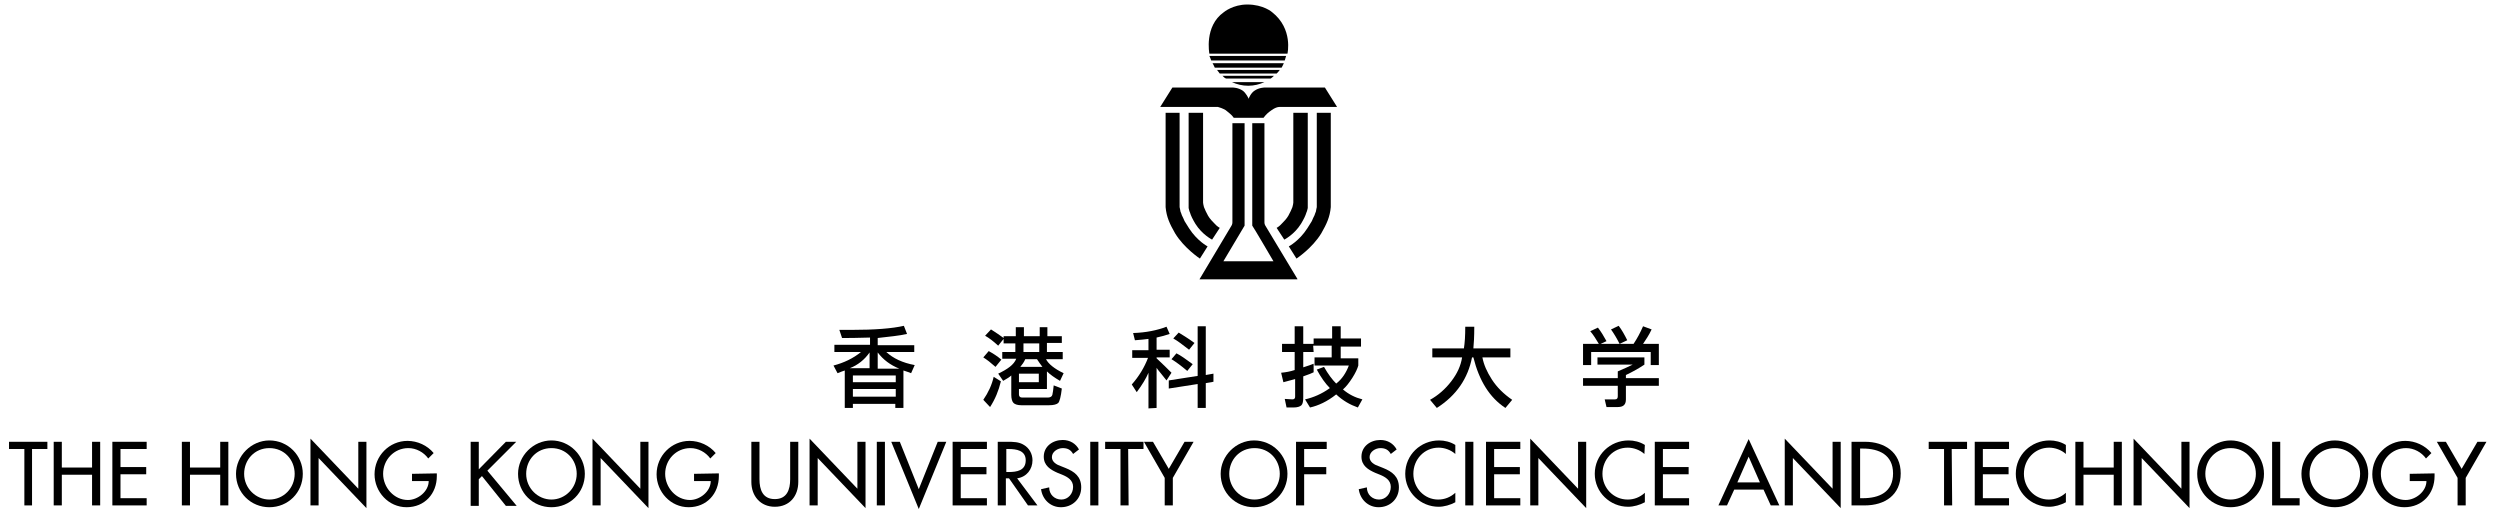 <?xml version="1.0" encoding="utf-8"?>
<!-- Generator: Adobe Illustrator 26.2.1, SVG Export Plug-In . SVG Version: 6.00 Build 0)  -->
<!DOCTYPE svg PUBLIC "-//W3C//DTD SVG 1.1//EN" "http://www.w3.org/Graphics/SVG/1.1/DTD/svg11.dtd">
<svg version="1.1" id="圖層_1" xmlns:x="http://ns.adobe.com/Extensibility/1.0/" xmlns:i="http://ns.adobe.com/AdobeIllustrator/10.0/" xmlns:graph="http://ns.adobe.com/Graphs/1.0/"
	 xmlns="http://www.w3.org/2000/svg" xmlns:xlink="http://www.w3.org/1999/xlink" x="0px" y="0px" width="554px" height="116.8px"
	 viewBox="0 0 554 116.8" style="enable-background:new 0 0 554 116.8;" xml:space="preserve">
<g>
	<g>
		<g>
			<path d="M367.6,76.2v4.7h-1.8V78h-13.2v2.9h-1.8v-4.7h3.5c-0.6-1-1.2-2-1.9-2.8l1.7-0.8c0.7,0.9,1.3,1.9,1.9,3l-1.3,0.6h7.3
				c0.8-1.2,1.5-2.5,2.1-3.9L366,73c-0.6,1.3-1.3,2.3-1.9,3.2H367.6z M353.9,79.2h10.5v1.6c-1.2,0.8-2.6,1.6-4.1,2.3v0.7h7.3v1.7
				h-7.3v3c0,1.2-0.6,1.7-1.8,1.7H356l-0.4-1.7c0.7,0,1.5,0,2.3,0c0.4,0,0.6-0.2,0.6-0.7v-2.3h-7.7v-1.7h7.7v-1.5
				c1.4-0.6,2.5-1.1,3.3-1.5H354v-1.6H353.9z M358.7,72.2c0.7,0.9,1.3,2,1.9,3.2l-1.7,0.8c-0.6-1.2-1.2-2.2-1.9-3.2L358.7,72.2z"/>
		</g>
	</g>
	<g>
		<path d="M200.2,82.1v8.3h-1.8v-0.9H189v0.9h-1.8v-8.3c-0.3,0.1-0.9,0.3-1.6,0.6l-0.9-1.7c2.3-0.6,4.4-1.6,6.1-3h-5.9v-1.6h7.9
			v-1.6c-2.9,0.1-5,0.1-6.2,0.1l-0.6-1.8c0.7,0,1.6,0,2.7,0c5.1,0,9-0.3,11.6-0.9L201,74c-1.7,0.4-3.9,0.6-6.5,0.9v1.6h8.1V78h-6.2
			c1.5,1.4,3.6,2.4,6.3,2.9l-0.8,1.8c-0.3-0.1-0.5-0.2-0.8-0.3C200.8,82.3,200.5,82.2,200.2,82.1z M188.3,81.6h4.4v-3.5
			C191.6,79.7,190.1,80.9,188.3,81.6z M198.4,83.2H189v1.5h9.5v-1.5H198.4z M189,87.9h9.5v-1.7H189V87.9z M194.5,78.1v3.6h4.8
			C197.3,80.9,195.7,79.7,194.5,78.1z"/>
		<path d="M221.8,84.5c-0.5,2.1-1.3,4-2.4,5.7l-1.5-1.6c1.1-1.6,1.9-3.3,2.3-5.1L221.8,84.5z M220.6,81.3c-1-0.9-1.9-1.6-2.7-2.1
			l1.2-1.4c0.9,0.5,1.9,1.1,2.8,1.9L220.6,81.3z M222.5,74.5h2.6v-2h1.8v2h3.5v-2h1.7v2h3.2V76H232v2h3.5v1.6h-3.7
			c0.5,1,1.8,2.1,3.9,3.1l-0.8,1.7c-1.2-0.7-2.2-1.4-2.9-2.1v3.9h-6.2v1.2c0,0.4,0.2,0.7,0.7,0.7h5.7c0.5,0,0.9-0.2,1-0.6
			s0.2-1.1,0.3-2.1l1.8,0.7c-0.2,1.8-0.5,2.9-0.8,3.2c-0.3,0.3-1,0.5-2,0.5h-6.2c-0.8,0-1.4-0.2-1.7-0.5s-0.5-0.9-0.5-1.8v-4.3
			c-0.3,0.3-0.9,0.7-1.8,1.2l-1.1-1.6c2.1-1,3.5-2,4-3.3h-3.1V78h2.9v-1.9h-2.6v-1l-1.2,1.5c-1.1-1-2-1.7-2.9-2.2l1.3-1.4
			c1.1,0.7,2,1.3,2.8,1.9v-0.4H222.5z M225.8,82.8v1.9h4.4v-1.9H225.8z M227.2,79.6c-0.3,0.7-0.7,1.2-1.1,1.7h4.9
			c-0.4-0.5-0.8-1.1-1.2-1.7H227.2z M226.8,76.1V78h3.5v-1.9H226.8z"/>
		<path d="M254.5,75.1c-0.7,0.1-1.7,0.2-3,0.3l-0.4-1.6c2.9-0.1,5.3-0.6,7.4-1.4l0.7,1.6c-0.9,0.3-1.9,0.6-2.9,0.8v2.7h2.9v1.7h-2.9
			v0.2c1.4,1.3,2.5,2.4,3.3,3.2l-1.1,1.7c-0.4-0.5-0.8-1-1.2-1.5c-0.3-0.4-0.7-0.8-1-1.3v8.9l-1.8,0.1v-7.9
			c-0.5,1.2-1.4,2.7-2.6,4.3l-1.1-1.7c1.6-1.8,2.8-3.8,3.6-5.9h-3.5v-1.7h3.6L254.5,75.1L254.5,75.1z M259,86.1v-1.8l6.4-1v-11h1.8
			v10.8l1.7-0.3v1.8l-1.7,0.3v5.5h-1.8v-5.3L259,86.1z M263.1,82.2c-1.3-1.1-2.5-2-3.5-2.6l1.1-1.3c1,0.5,2.1,1.3,3.6,2.4
			L263.1,82.2z M263.5,77.5c-1.4-1.1-2.6-2-3.5-2.5l1.2-1.3c0.8,0.5,2,1.2,3.5,2.3L263.5,77.5z"/>
		<path d="M291.1,78h-2.3v3.4c1-0.3,1.8-0.6,2.3-0.8v1.9c-0.4,0.2-1.1,0.5-2.3,0.9V88c0,0.9-0.1,1.5-0.4,1.8s-0.9,0.5-1.8,0.5h-1.5
			l-0.4-1.9l1.7,0.1c0.4,0,0.6-0.2,0.6-0.6V84c-1.1,0.3-1.9,0.5-2.6,0.7l-0.5-2.1c1.1-0.1,2.1-0.3,3-0.6v-4h-2.8v-1.8h2.8v-3.9h1.9
			v3.9h2.3V75h4.1v-2.7h1.9V75h4.5v1.8h-4.5v2.6h3.9V81c-0.2,0.7-0.6,1.6-1.3,2.7c-0.7,1.1-1.4,2-2.1,2.6c1.3,1.1,2.7,1.8,4.3,2.2
			l-1,1.8c-1.7-0.6-3.3-1.5-4.8-2.9c-2,1.6-4,2.5-5.8,2.9l-1.1-1.8c1.8-0.4,3.7-1.2,5.5-2.5c-1-1-2-2.4-2.9-4.1l1.6-0.6
			c0.9,1.6,1.8,2.8,2.7,3.7c1.3-1,2.2-2.4,2.8-4h-7.6v-1.8h3.8v-2.6H291L291.1,78z"/>
		<path d="M328.5,79.2c0.3,1.6,1,3.2,2.1,4.9c1.1,1.7,2.6,3.2,4.5,4.5l-1.5,1.8c-3.5-2.3-5.8-6-7.1-11.2h-0.3
			c-0.9,4.6-3.4,8.4-7.8,11.2l-1.5-1.8c1.8-1,3.4-2.4,4.7-4.1c1.3-1.7,2.1-3.4,2.4-5.3h-6.6v-2h7c0.2-1.2,0.3-2.8,0.3-4.8h2
			c0,2.2-0.1,3.8-0.2,4.8h8.2v2H328.5z"/>
	</g>
	<g>
		<path d="M7.1,112H5.4V99.5H2v-1.6h8.5v1.6H7.1V112z"/>
		<path d="M20.4,103.6v-5.7h1.8V112h-1.8v-6.8h-6.7v6.8h-1.8V97.9h1.8v5.7H20.4z"/>
		<path d="M24.9,97.9h7.6v1.6h-5.8v4h5.7v1.6h-5.7v5.3h5.8v1.6h-7.6V97.9z"/>
		<path d="M48.8,103.6v-5.7h1.8V112h-1.8v-6.8h-6.7v6.8h-1.8V97.9h1.8v5.7H48.8z"/>
		<path d="M67.1,105c0,4.2-3.3,7.4-7.4,7.4s-7.4-3.2-7.4-7.4c0-4,3.4-7.4,7.4-7.4C63.8,97.6,67.1,100.9,67.1,105z M65.3,105
			c0-3.1-2.3-5.7-5.6-5.7s-5.6,2.6-5.6,5.7c0,3.2,2.6,5.7,5.6,5.7C62.8,110.7,65.3,108.2,65.3,105z"/>
		<path d="M68.8,97.2l10.6,11.1V97.9h1.8v14.7l-10.6-11.1V112h-1.8V97.2z"/>
		<path d="M96.8,104.9v0.6c0,3.9-2.7,6.9-6.7,6.9S83,109,83,105.1c0-4.1,3.3-7.4,7.3-7.4c2.2,0,4.4,1,5.8,2.7l-1.2,1.2
			c-1-1.4-2.7-2.3-4.4-2.3c-3.2,0-5.6,2.6-5.6,5.7c0,3,2.4,5.8,5.5,5.8c2.2,0,4.6-1.9,4.6-4.2h-3.7V105L96.8,104.9L96.8,104.9z"/>
		<path d="M112.1,97.9h2.3l-6.4,6.4l6.5,7.8h-2.4l-5.3-6.6l-0.7,0.7v5.9h-1.8V97.9h1.8v6.1L112.1,97.9z"/>
		<path d="M129.6,105c0,4.2-3.3,7.4-7.4,7.4s-7.4-3.2-7.4-7.4c0-4,3.4-7.4,7.4-7.4C126.2,97.6,129.6,100.9,129.6,105z M127.8,105
			c0-3.1-2.3-5.7-5.6-5.7c-3.3,0-5.6,2.6-5.6,5.7c0,3.2,2.6,5.7,5.6,5.7C125.2,110.7,127.8,108.2,127.8,105z"/>
		<path d="M131.3,97.2l10.6,11.1V97.9h1.8v14.7l-10.6-11.1V112h-1.8V97.2z"/>
		<path d="M159.3,104.9v0.6c0,3.9-2.7,6.9-6.7,6.9s-7.1-3.4-7.1-7.3c0-4.1,3.3-7.4,7.3-7.4c2.2,0,4.4,1,5.8,2.7l-1.2,1.2
			c-1-1.4-2.7-2.3-4.4-2.3c-3.2,0-5.6,2.6-5.6,5.7c0,3,2.4,5.8,5.5,5.8c2.2,0,4.6-1.9,4.6-4.2h-3.7V105L159.3,104.9L159.3,104.9z"/>
		<path d="M168.3,97.9v8.3c0,2.3,0.7,4.4,3.4,4.4s3.4-2.1,3.4-4.4v-8.3h1.8v8.9c0,3.1-1.9,5.5-5.2,5.5c-3.2,0-5.2-2.4-5.2-5.5v-8.9
			H168.3z"/>
		<path d="M179.4,97.2l10.6,11.1V97.9h1.8v14.7l-10.6-11.1V112h-1.8V97.2z"/>
		<path d="M196.1,112h-1.8V97.9h1.8V112z"/>
		<path d="M203.6,108.4l4.2-10.5h1.9l-6.1,14.9l-6.1-14.9h1.9L203.6,108.4z"/>
		<path d="M211.1,97.9h7.6v1.6h-5.8v4h5.7v1.6h-5.7v5.3h5.8v1.6h-7.6V97.9z"/>
		<path d="M229.9,112h-2.1l-4.2-6h-0.7v6h-1.8V97.9h2.1c1.3,0,2.6,0,3.7,0.7c1.2,0.7,1.9,2,1.9,3.4c0,2-1.3,3.7-3.4,4L229.9,112z
			 M222.9,104.6h0.6c1.8,0,3.8-0.3,3.8-2.6c0-2.2-2.1-2.5-3.8-2.5H223v5.1H222.9z"/>
		<path d="M237.8,100.6c-0.5-0.9-1.2-1.3-2.3-1.3s-2.4,0.8-2.4,2c0,1.1,1.1,1.7,2,2l1,0.4c2,0.8,3.5,1.9,3.5,4.3
			c0,2.6-2,4.4-4.5,4.4c-2.3,0-4.1-1.7-4.4-4l1.8-0.4c0,1.6,1.2,2.7,2.7,2.7s2.6-1.3,2.6-2.8s-1.2-2.2-2.4-2.7l-1-0.4
			c-1.6-0.7-3.1-1.6-3.1-3.6c0-2.3,2-3.7,4.2-3.7c1.6,0,2.9,0.8,3.6,2.1L237.8,100.6z"/>
		<path d="M243.4,112h-1.8V97.9h1.8V112z"/>
		<path d="M250.1,112h-1.8V99.5h-3.4v-1.6h8.5v1.6H250L250.1,112L250.1,112z"/>
		<path d="M253.5,97.9h2l3.5,6l3.5-6h2l-4.6,8v6.1h-1.8v-6.1L253.5,97.9z"/>
		<path d="M285.3,105c0,4.2-3.3,7.4-7.4,7.4s-7.4-3.2-7.4-7.4c0-4,3.4-7.4,7.4-7.4C282,97.6,285.3,100.9,285.3,105z M283.6,105
			c0-3.1-2.3-5.7-5.6-5.7c-3.3,0-5.6,2.6-5.6,5.7c0,3.2,2.6,5.7,5.6,5.7S283.6,108.2,283.6,105z"/>
		<path d="M289,99.5v4h4.9v1.6H289v6.9h-1.8V97.9h6.8v1.6H289z"/>
		<path d="M308.2,100.6c-0.5-0.9-1.2-1.3-2.3-1.3c-1.1,0-2.4,0.8-2.4,2c0,1.1,1.1,1.7,2,2l1,0.4c2,0.8,3.5,1.9,3.5,4.3
			c0,2.6-2,4.4-4.5,4.4c-2.3,0-4.1-1.7-4.4-4l1.8-0.4c0,1.6,1.2,2.7,2.7,2.7s2.6-1.3,2.6-2.8s-1.2-2.2-2.4-2.7l-1-0.4
			c-1.6-0.7-3.1-1.6-3.1-3.6c0-2.3,2-3.7,4.2-3.7c1.6,0,2.9,0.8,3.6,2.1L308.2,100.6z"/>
		<path d="M322.5,100.6c-1-0.9-2.4-1.4-3.7-1.4c-3.2,0-5.6,2.6-5.6,5.8c0,3.1,2.4,5.7,5.5,5.7c1.4,0,2.7-0.5,3.8-1.5v2.1
			c-1.1,0.6-2.5,1-3.7,1c-4,0-7.4-3.2-7.4-7.3c0-4.2,3.4-7.4,7.5-7.4c1.2,0,2.5,0.3,3.6,1L322.5,100.6L322.5,100.6z"/>
		<path d="M326.5,112h-1.8V97.9h1.8V112z"/>
		<path d="M329.3,97.9h7.6v1.6h-5.8v4h5.7v1.6h-5.7v5.3h5.8v1.6h-7.6V97.9z"/>
		<path d="M339.1,97.2l10.6,11.1V97.9h1.8v14.7l-10.6-11.1V112h-1.8V97.2z"/>
		<path d="M364.4,100.6c-1-0.9-2.4-1.4-3.7-1.4c-3.2,0-5.6,2.6-5.6,5.8c0,3.1,2.4,5.7,5.6,5.7c1.4,0,2.7-0.5,3.8-1.5v2.1
			c-1.1,0.6-2.5,1-3.7,1c-4,0-7.4-3.2-7.4-7.3c0-4.2,3.4-7.4,7.5-7.4c1.2,0,2.5,0.3,3.6,1L364.4,100.6L364.4,100.6z"/>
		<path d="M366.7,97.9h7.6v1.6h-5.8v4h5.7v1.6h-5.7v5.3h5.8v1.6h-7.6V97.9z"/>
		<path d="M384.3,108.5l-1.6,3.5h-1.9l6.7-14.7l6.8,14.7h-1.9l-1.6-3.5H384.3z M387.5,101.2l-2.5,5.7h5L387.5,101.2z"/>
		<path d="M395.5,97.2l10.6,11.1V97.9h1.8v14.7l-10.6-11.1V112h-1.8V97.2z"/>
		<path d="M410.4,97.9h2.9c4.3,0,7.9,2.3,7.9,7c0,4.8-3.5,7.1-8,7.1h-2.9V97.9H410.4z M412.2,110.4h0.6c3.6,0,6.7-1.3,6.7-5.5
			c0-4.1-3.1-5.5-6.7-5.5h-0.6V110.4z"/>
		<path d="M432.6,112h-1.8V99.5h-3.4v-1.6h8.5v1.6h-3.4L432.6,112L432.6,112z"/>
		<path d="M437.6,97.9h7.6v1.6h-5.8v4h5.7v1.6h-5.7v5.3h5.8v1.6h-7.6V97.9z"/>
		<path d="M457.8,100.6c-1-0.9-2.4-1.4-3.7-1.4c-3.2,0-5.6,2.6-5.6,5.8c0,3.1,2.4,5.7,5.5,5.7c1.4,0,2.7-0.5,3.8-1.5v2.1
			c-1.1,0.6-2.5,1-3.7,1c-4,0-7.4-3.2-7.4-7.3c0-4.2,3.4-7.4,7.5-7.4c1.2,0,2.5,0.3,3.6,1L457.8,100.6L457.8,100.6z"/>
		<path d="M468.4,103.6v-5.7h1.8V112h-1.8v-6.8h-6.7v6.8h-1.8V97.9h1.8v5.7H468.4z"/>
		<path d="M472.8,97.2l10.6,11.1V97.9h1.8v14.7l-10.6-11.1V112h-1.8V97.2z"/>
		<path d="M501.7,105c0,4.2-3.3,7.4-7.4,7.4s-7.4-3.2-7.4-7.4c0-4,3.4-7.4,7.4-7.4C498.3,97.6,501.7,100.9,501.7,105z M499.9,105
			c0-3.1-2.3-5.7-5.6-5.7c-3.3,0-5.6,2.6-5.6,5.7c0,3.2,2.6,5.7,5.6,5.7S499.9,108.2,499.9,105z"/>
		<path d="M505.3,110.4h4.3v1.6h-6.1V97.9h1.8L505.3,110.4L505.3,110.4z"/>
		<path d="M524.8,105c0,4.2-3.3,7.4-7.4,7.4c-4.1,0-7.4-3.2-7.4-7.4c0-4,3.4-7.4,7.4-7.4C521.4,97.6,524.8,100.9,524.8,105z
			 M523,105c0-3.1-2.3-5.7-5.6-5.7s-5.6,2.6-5.6,5.7c0,3.2,2.6,5.7,5.6,5.7S523,108.2,523,105z"/>
		<path d="M539.5,104.9v0.6c0,3.9-2.7,6.9-6.7,6.9s-7.1-3.4-7.1-7.3c0-4.1,3.3-7.4,7.3-7.4c2.2,0,4.4,1,5.8,2.7l-1.2,1.2
			c-1-1.4-2.7-2.3-4.4-2.3c-3.2,0-5.6,2.6-5.6,5.7c0,3,2.4,5.8,5.5,5.8c2.2,0,4.6-1.9,4.6-4.2H534V105L539.5,104.9L539.5,104.9z"/>
		<path d="M540,97.9h2l3.5,6l3.5-6h2l-4.6,8v6.1h-1.8v-6.1L540,97.9z"/>
	</g>
	<g>
		<g>
			<path d="M287.5,61.8L280.4,50c0,0-0.2-0.3-0.2-0.7V49v-0.6V27.3h-2.7v22V50c0.2,0.2,4.7,7.9,4.7,7.9h-11.1c0,0,4.5-7.6,4.7-7.9
				v-0.7v-22h-2.7v21.1V49v0.3c0,0.4-0.2,0.7-0.2,0.7l-7.1,11.9h21.7V61.8z"/>
		</g>
		<g>
			<path d="M285.3,11.9c0,0,1.3-5.5-3.4-9.2c0,0-1.9-1.7-5.5-1.7c-3.2,0-5.2,1.7-5.2,1.7c-4.4,3.1-3.2,9.2-3.2,9.2H285.3z"/>
			<path d="M268.4,13.4h16.3c0.1-0.3,0.2-0.6,0.3-1h-17C268.2,12.8,268.3,13.1,268.4,13.4z"/>
			<path d="M284.5,14h-15.8c0.2,0.3,0.3,0.6,0.5,1H284C284.2,14.6,284.4,14.3,284.5,14z"/>
			<path d="M270.3,16.3h12.6c0.2-0.2,0.5-0.5,0.7-0.8h-13.9C269.9,15.8,270.1,16,270.3,16.3z"/>
			<path d="M271.7,17.4h9.9c0.3-0.2,0.5-0.4,0.7-0.6h-11.4C271.2,17.1,271.4,17.3,271.7,17.4z"/>
			<path d="M273,18.2c1.1,0.5,2.3,0.8,3.6,0.8s2.5-0.3,3.6-0.8H273z"/>
		</g>
		<path d="M293.6,19.4h-13.4c0,0-1.2,0-2.2,0.7c-0.8,0.5-1.3,1.7-1.3,1.8l0,0c0-0.1-0.6-1.3-1.3-1.8c-1-0.7-2.2-0.7-2.2-0.7h-13.4
			l-2.7,4.3h12.2c0,0,0.4,0,0.6,0c0.4,0.1,1,0.3,1.7,0.7c0.9,0.7,1.2,1,1.4,1.2c0.1,0.1,0.4,0.5,0.4,0.5h3h0.3l0,0h1h2.3
			c0,0,0.3-0.4,0.4-0.5c0.2-0.2,0.5-0.6,1.4-1.2c0.7-0.5,1.3-0.7,1.7-0.7c0.2,0,0.6,0,0.6,0h12.2L293.6,19.4z"/>
		<g>
			<g>
				<path d="M258.3,25v20c0,0,0,0.2,0,0.3c0,0.2,0,0.4,0,0.6c0.2,2.2,0.9,3.7,2.1,5.8c2,3.3,5.5,5.6,5.5,5.6l1.7-2.7
					c0,0-2.3-1.2-4.1-4c-0.4-0.6-0.7-1.1-1-1.6c-0.2-0.5-0.4-0.9-0.6-1.3c-0.1-0.3-0.2-0.6-0.3-0.8c-0.1-0.4-0.1-0.7-0.2-1
					c0-0.1,0-0.6,0-0.6v-0.1V25H258.3z"/>
				<path d="M263.4,25v20.3c0,0,0,0.1,0,0.2c0,0.1,0,0.2,0,0.4c0,0.1,0,0.2,0,0.2c0.1,0.3,0.1,0.6,0.3,1c0.2,0.7,0.6,1.5,1.2,2.5
					c1.5,2.4,3.7,3.5,3.7,3.5l1.7-2.6c0,0-0.6-0.3-1.2-1c-0.4-0.4-1-1-1.4-1.7s-0.7-1.4-0.9-1.9c-0.1-0.4-0.2-0.8-0.2-1s0-0.3,0-0.3
					V25H263.4z"/>
			</g>
			<g>
				<path d="M294.9,25v20c0,0,0,0.2,0,0.3c0,0.2,0,0.4,0,0.6c-0.2,2.2-0.9,3.7-2.1,5.8c-2,3.3-5.5,5.6-5.5,5.6l-1.7-2.7
					c0,0,2.3-1.2,4.1-4c0.4-0.6,0.7-1.1,1-1.6c0.2-0.5,0.4-0.9,0.6-1.3c0.1-0.3,0.2-0.6,0.3-0.8c0.1-0.4,0.1-0.7,0.2-1
					c0-0.1,0-0.6,0-0.6v-0.1V25H294.9z"/>
				<path d="M289.8,25v20.3c0,0,0,0.1,0,0.2c0,0.1,0,0.2,0,0.4c0,0.1,0,0.2,0,0.2c-0.1,0.3-0.1,0.6-0.3,1c-0.2,0.7-0.6,1.5-1.2,2.5
					c-1.5,2.4-3.7,3.5-3.7,3.5l-1.7-2.6c0,0,0.6-0.3,1.2-1c0.4-0.4,1-1,1.4-1.7s0.7-1.4,0.9-1.9c0.1-0.4,0.2-0.8,0.2-1s0-0.3,0-0.3
					V25H289.8z"/>
			</g>
		</g>
	</g>
</g>
</svg>
